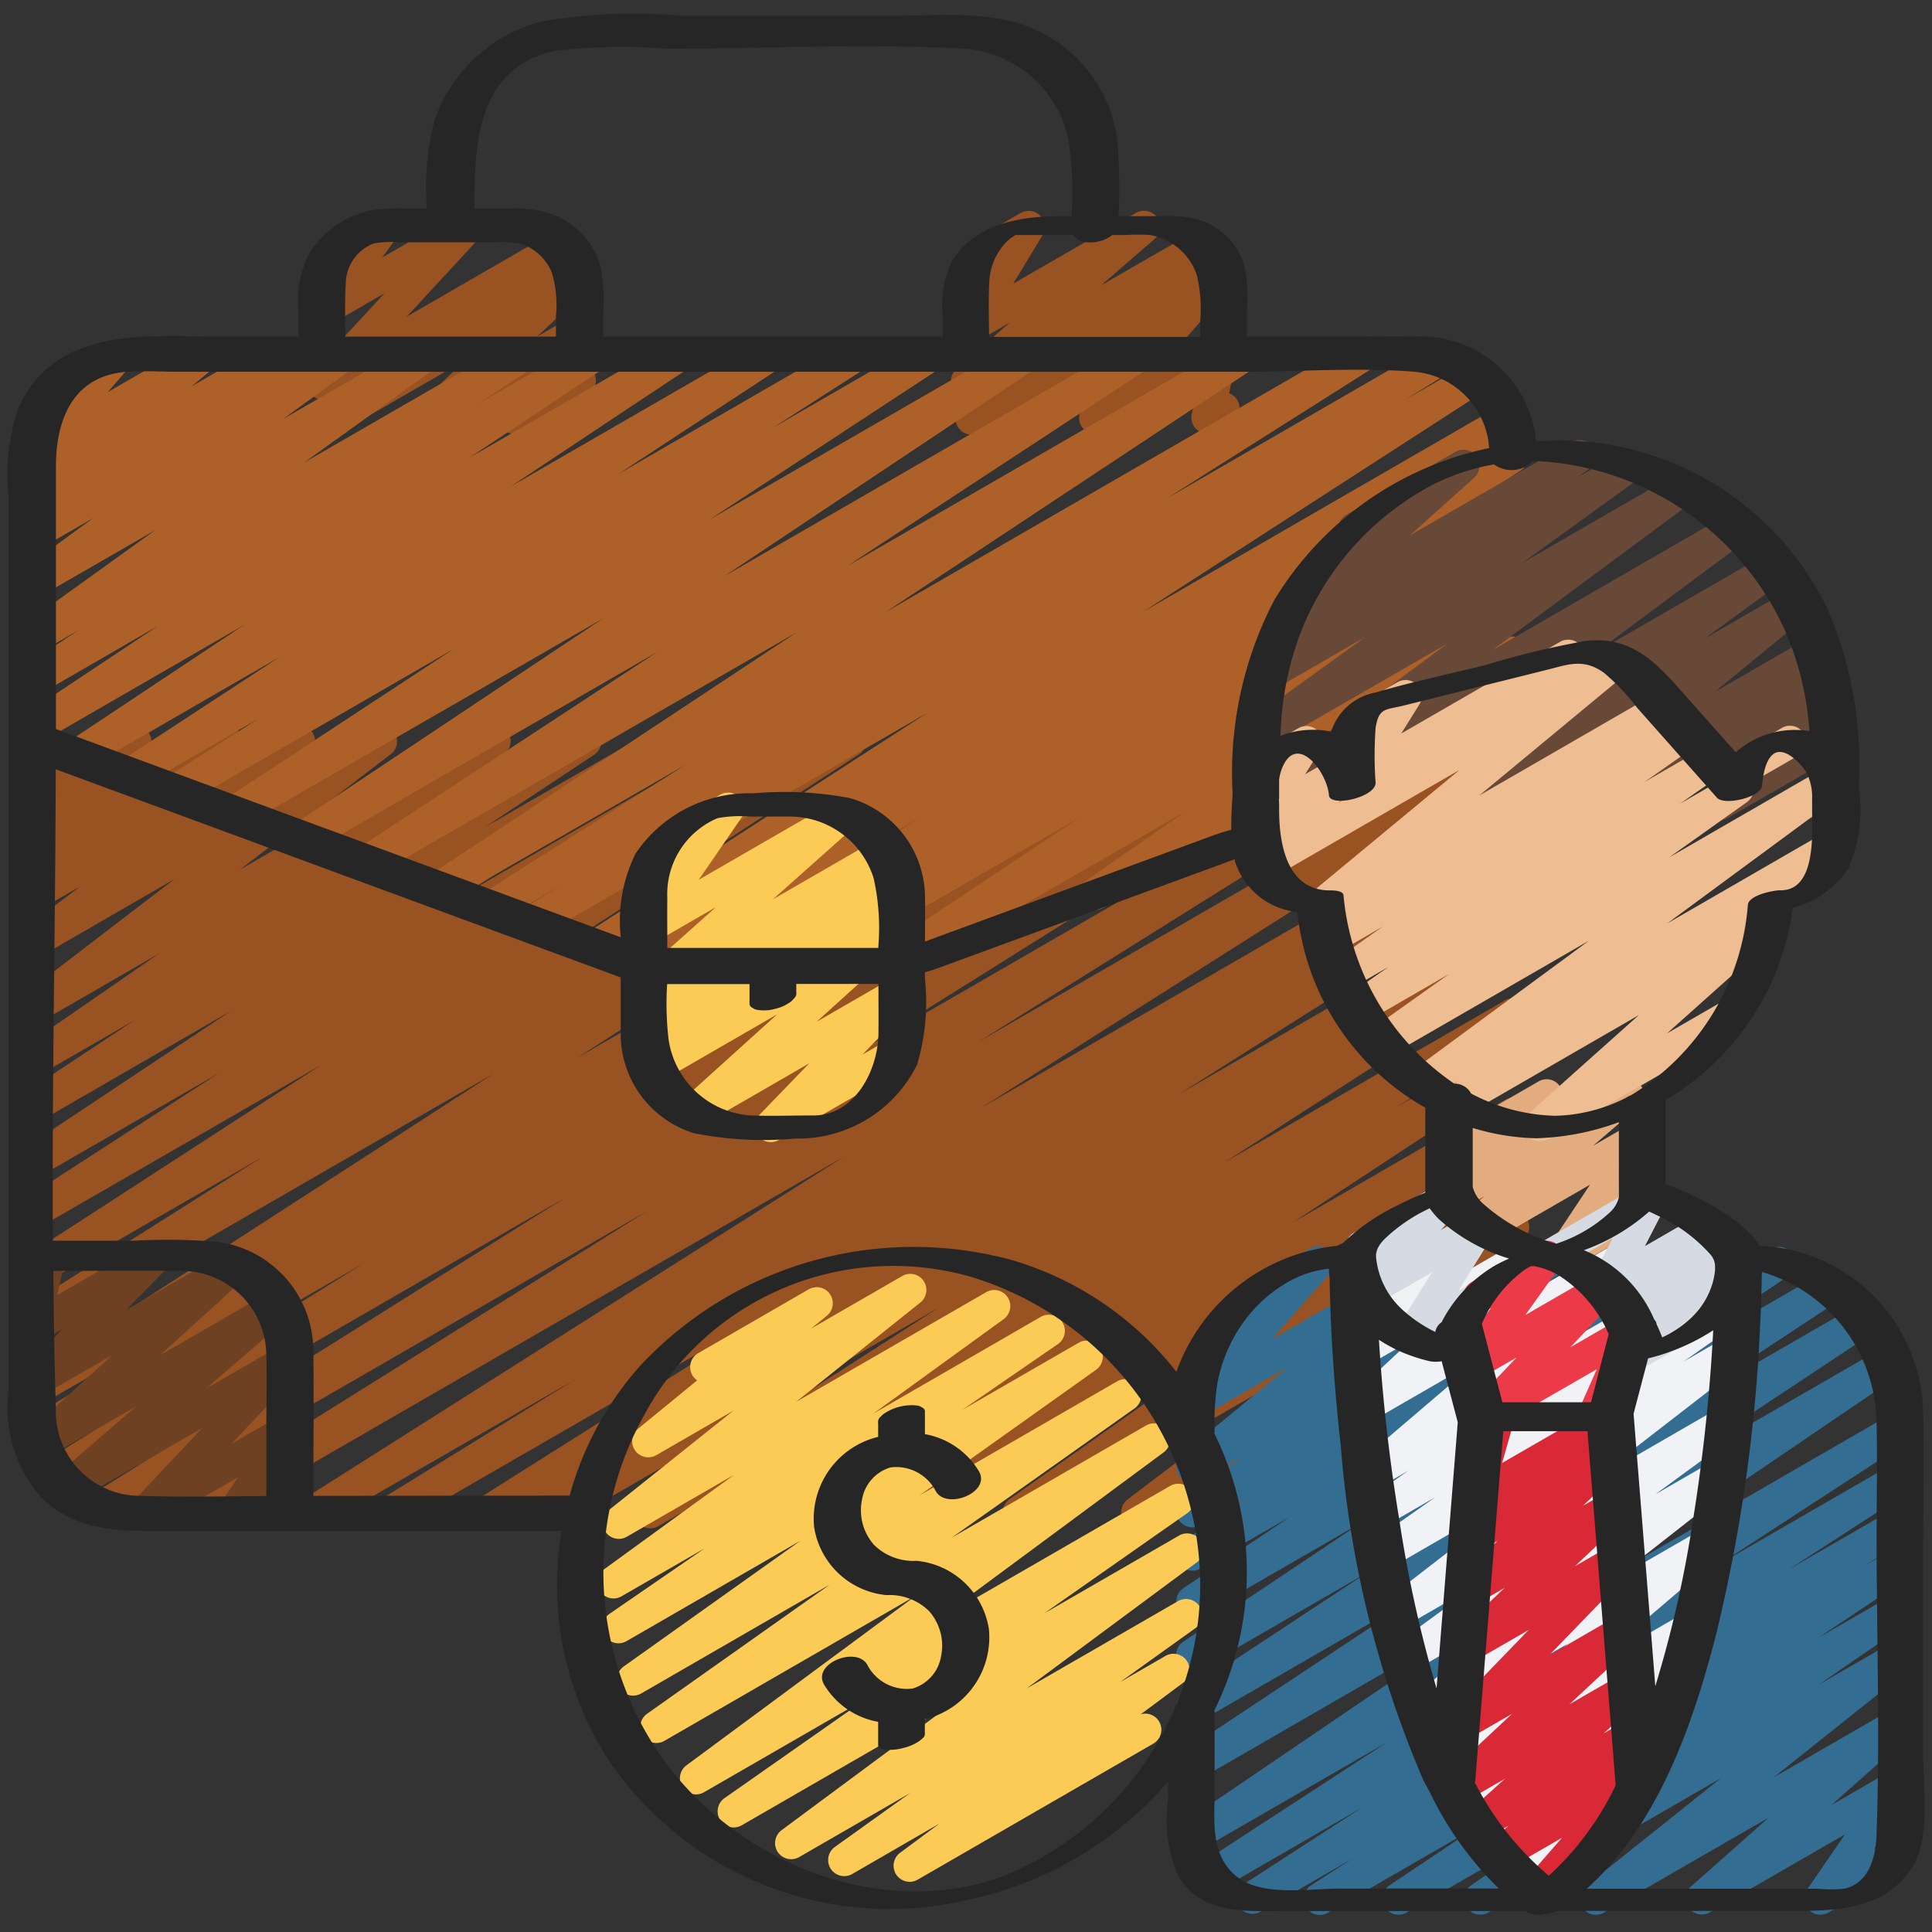 <svg id="Icons" height="512" viewBox="0 0 60 60" width="512" xmlns="http://www.w3.org/2000/svg"><rect x="0" y="0" width="60" height="60" fill="#333333" stroke="none"/><g fill="#995222"><path d="m10.307 13.5a.5.5 0 0 1 -.3-.9l.542-.409-.269.155a.5.5 0 0 1 -.617-.772l2.276-2.465-1.659.958a.5.5 0 0 1 -.651-.73l.635-.858a.491.491 0 0 1 -.372-.246.5.5 0 0 1 .182-.682l1.627-.94a.5.5 0 0 1 .652.731l-.487.658 2.425-1.4a.5.5 0 0 1 .617.771l-2.276 2.462 4.489-2.592a.5.5 0 0 1 .551.832l-.542.409.49-.283a.5.5 0 0 1 .595.8l-1.529 1.451 1.043-.6a.5.5 0 0 1 .652.73l-.574.775a.5.5 0 0 1 .434.9l-2.015 1.155a.5.5 0 0 1 -.652-.73l.568-.765-2.609 1.505a.5.5 0 0 1 -.595-.795l1.528-1.45-3.909 2.257a.491.491 0 0 1 -.25.068z"/><path d="m30.176 13.5a.5.5 0 0 1 -.3-.9l.5-.374-.1.054a.5.5 0 0 1 -.579-.808l1.661-1.453-1.082.624a.5.5 0 0 1 -.677-.693l.913-1.5a.5.5 0 0 1 -.624-.212.5.5 0 0 1 .182-.682l1.627-.94a.5.5 0 0 1 .608.083.5.5 0 0 1 .07.61l-.909 1.5 3.818-2.2a.5.5 0 0 1 .579.808l-1.663 1.442 2.879-1.659a.5.5 0 0 1 .55.833l-.5.374.473-.272a.5.5 0 0 1 .626.761l-1.878 2.159 1.381-.8a.5.5 0 0 1 .74.537l-.3 1.419a.5.5 0 0 1 .078.9l-.5.289a.5.5 0 0 1 -.739-.537l.252-1.182-3 1.733a.5.5 0 0 1 -.627-.761l1.88-2.16-5.084 2.935a.491.491 0 0 1 -.255.072z"/><path d="m17.141 47.471a.5.5 0 0 1 -.263-.926l.268-.165-1.773 1.02a.5.5 0 0 1 -.517-.855l10.619-6.705-13.101 7.56a.5.5 0 0 1 -.513-.858l6-3.7-7.902 4.558a.5.5 0 0 1 -.518-.854l16.779-10.63-19.898 11.484a.5.5 0 0 1 -.514-.856l14.292-8.934-16.678 9.627a.5.5 0 0 1 -.516-.856l14.64-9.181-15.61 9.017a.5.5 0 0 1 -.514-.858l9.9-6.142-9.937 5.737a.5.5 0 0 1 -.513-.854l6.055-3.739-5.647 3.256a.5.5 0 0 1 -.521-.852l14.553-9.412-14.032 8.101a.5.5 0 0 1 -.517-.854l7.38-4.664-6.863 3.964a.5.5 0 0 1 -.522-.852l9.2-5.966-8.678 5.004a.5.5 0 0 1 -.521-.853l6.051-3.914-5.53 3.192a.5.5 0 0 1 -.526-.849l6.432-4.275-5.906 3.413a.5.5 0 0 1 -.525-.85l3.415-2.262-2.89 1.667a.5.5 0 0 1 -.534-.843l4.193-2.9-3.659 2.114a.5.5 0 0 1 -.553-.83l4.693-3.596-4.14 2.392a.5.5 0 0 1 -.551-.832l1.771-1.338-1.223.706a.5.5 0 0 1 -.558-.828l.726-.577-.165.095a.5.5 0 0 1 -.618-.771l.974-1.061-.356.205a.5.5 0 0 1 -.732-.565l.263-.961a.5.5 0 0 1 -.031-.882l.5-.289a.5.5 0 0 1 .733.564l-.181.66 2.124-1.218a.5.5 0 0 1 .618.77l-.974 1.057 3.174-1.833a.5.5 0 0 1 .562.824l-.725.576 2.429-1.4a.5.5 0 0 1 .551.832l-1.775 1.34 3.765-2.174a.5.5 0 0 1 .554.83l-4.691 3.591 7.663-4.425a.5.5 0 0 1 .535.844l-4.2 2.9 6.49-3.746a.5.5 0 0 1 .525.85l-3.415 2.264 5.39-3.111a.5.5 0 0 1 .526.849l-6.436 4.278 8.884-5.129a.5.5 0 0 1 .522.853l-6.043 3.909 8.252-4.764a.5.5 0 0 1 .522.853l-9.2 5.966 11.815-6.821a.5.5 0 0 1 .518.856l-7.372 4.659 9.555-5.517a.5.5 0 0 1 .521.853l-14.549 9.406 17.781-10.266a.5.5 0 0 1 .512.859l-6.078 3.753 7.989-4.613a.5.5 0 0 1 .514.858l-9.9 6.142 12.129-7a.5.5 0 0 1 .515.857l-14.644 9.176 17.385-10.037a.5.5 0 0 1 .515.857l-14.287 8.934 16.343-9.434a.5.5 0 0 1 .517.854l-16.769 10.627 16.254-9.384a.5.5 0 0 1 .512.859l-6 3.7 5.493-3.17a.5.5 0 0 1 .516.855l-10.607 6.7 10.093-5.828a.5.5 0 0 1 .512.859l-.442.272a.5.5 0 0 1 .452.887l-9.226 5.943 8.7-5.026a.5.5 0 0 1 .518.856l-3.879 2.457 3.363-1.942a.5.5 0 0 1 .525.851l-7.083 4.657 6.564-3.79a.5.5 0 0 1 .525.851l-4.474 2.943 3.951-2.281a.5.5 0 0 1 .539.841l-6.516 4.612 5.98-3.452a.5.5 0 0 1 .553.831l-5.347 4.058 4.8-2.768a.5.5 0 0 1 .542.839l-1.228.882.688-.4a.5.5 0 0 1 .59.8l-2.577 2.381 1.986-1.147a.5.5 0 0 1 .655.726l-1.076 1.486.423-.243a.5.5 0 1 1 .5.865l-2.448 1.413a.5.5 0 0 1 -.655-.725l1.076-1.487-3.835 2.212a.5.5 0 0 1 -.59-.8l2.573-2.378-5.506 3.178a.5.5 0 0 1 -.542-.839l1.229-.882-2.983 1.721a.5.5 0 0 1 -.552-.831l5.345-4.057-8.469 4.888a.5.5 0 0 1 -.539-.841l6.512-4.609-9.44 5.45a.5.5 0 0 1 -.525-.85l4.476-2.945-6.575 3.795a.5.5 0 0 1 -.525-.85l7.091-4.664-9.551 5.514a.5.5 0 0 1 -.517-.855l3.873-2.445-5.732 3.3a.5.5 0 0 1 -.52-.853l9.227-5.933-11.755 6.786a.5.5 0 0 1 -.25.071z"/></g><path d="m22.351 30.472a.5.5 0 0 1 -.27-.921l6.554-4.2-8.61 4.969a.5.5 0 0 1 -.514-.857l1.718-1.069-2.508 1.447a.5.5 0 0 1 -.522-.853l10.608-6.854-12.081 6.972a.5.5 0 0 1 -.514-.857l1.307-.811-2.075 1.2a.5.5 0 0 1 -.517-.856l6.373-4.037-7.455 4.3a.5.5 0 0 1 -.527-.85l11.437-7.565-13.155 7.594a.5.5 0 0 1 -.525-.851l9.349-6.133-10.824 6.249a.5.5 0 0 1 -.528-.848l9.667-6.441-11.275 6.5a.5.5 0 0 1 -.525-.85l7.14-4.689-8.435 4.87a.5.5 0 0 1 -.52-.853l2.885-1.848-3.78 2.182a.5.5 0 0 1 -.523-.851l5-3.271-6.106 3.527a.5.5 0 0 1 -.527-.849l5.509-3.661-6.3 3.638a.5.5 0 0 1 -.528-.845l4.156-2.765-3.63 2.1a.5.5 0 0 1 -.526-.849l1.668-1.106-1.142.659a.5.5 0 0 1 -.542-.839l4.077-2.932-3.536 2.037a.5.5 0 0 1 -.545-.836l2.157-1.577-1.612.929a.5.5 0 0 1 -.545-.835l.382-.281a.5.5 0 0 1 -.405-.878l.7-.579-.132.076a.5.5 0 0 1 -.628-.759l.911-1.054a.5.5 0 0 1 -.134-.919l1.933-1.116a.5.5 0 0 1 .628.76l-.639.739 2.732-1.575a.5.5 0 0 1 .568.818l-.7.581 2.425-1.4a.5.5 0 0 1 .545.836l-.158.116 1.65-.952a.5.5 0 0 1 .545.836l-2.157 1.573 4.176-2.41a.5.5 0 0 1 .669.161.5.5 0 0 1 -.127.678l-4.07 2.927 6.526-3.764a.5.5 0 0 1 .526.849l-1.667 1.105 3.385-1.954a.5.5 0 0 1 .526.848l-4.16 2.764 6.258-3.612a.5.5 0 0 1 .526.848l-5.51 3.662 7.814-4.51a.5.5 0 0 1 .523.85l-5 3.277 7.145-4.127a.5.5 0 0 1 .519.853l-2.881 1.847 4.675-2.7a.5.5 0 0 1 .525.85l-7.138 4.684 9.592-5.534a.5.5 0 0 1 .527.848l-9.665 6.447 12.637-7.295a.5.5 0 0 1 .524.85l-9.346 6.131 12.091-6.981a.494.494 0 0 1 .675.17.5.5 0 0 1 -.148.679l-11.434 7.568 14.584-8.417a.5.5 0 0 1 .518.855l-6.36 4.025 8.211-4.741a.5.5 0 0 1 .514.858l-1.328.824 1.957-1.13a.5.5 0 0 1 .521.853l-10.61 6.856 11.03-6.371a.5.5 0 0 1 .515.857l-1.723 1.073 1.4-.807a.5.5 0 0 1 .519.853l-6.541 4.195 6.029-3.481a.5.5 0 0 1 .518.855l-2.434 1.546 1.914-1.105a.5.5 0 0 1 .527.849l-6.287 4.182 5.763-3.328a.5.5 0 0 1 .536.844l-3.12 2.167 2.587-1.494a.5.5 0 0 1 .574.814l-1.4 1.187.834-.482a.5.5 0 0 1 .5.866l-5.681 3.28a.5.5 0 0 1 -.574-.814l1.405-1.186-8.12 4.688a.5.5 0 0 1 -.535-.844l3.12-2.166-9.056 5.222a.5.5 0 0 1 -.528-.848l6.286-4.181-8.714 5.029a.5.5 0 0 1 -.519-.854l2.421-1.538-4.146 2.392a.5.5 0 0 1 -.249.072z" fill="#ad6128"/><path d="m23.943 35.471a.5.5 0 0 1 -.359-.848l1.547-1.6-3.351 1.935a.5.5 0 0 1 -.585-.8l2.942-2.658-3.623 2.092a.5.5 0 0 1 -.548-.834l.547-.405-.224.129a.5.5 0 0 1 -.549-.834l.577-.429-.037.02a.5.5 0 0 1 -.583-.805l2.538-2.263-1.956 1.129a.5.5 0 0 1 -.662-.716l1.33-1.932-.017.01a.5.5 0 1 1 -.5-.865l1.934-1.116a.5.5 0 0 1 .662.716l-1.326 1.925 4.258-2.458a.5.5 0 0 1 .583.806l-2.541 2.262 3.248-1.875a.5.5 0 0 1 .549.834l-.577.428.4-.231a.5.5 0 0 1 .548.834l-.549.406.1-.056a.5.5 0 0 1 .585.8l-2.944 2.66 2.36-1.361a.5.5 0 0 1 .609.78l-1.544 1.6.787-.454a.5.5 0 1 1 .5.865l-3.879 2.238a.49.49 0 0 1 -.25.071z" fill="#fccb55"/><path d="m4.5 47.471a.5.5 0 0 1 -.364-.843l2.147-2.283-3.977 2.3a.5.5 0 0 1 -.576-.812l2.5-2.158-2.78 1.6a.5.5 0 0 1 -.587-.8l2.627-2.394-2.21 1.276a.5.5 0 0 1 -.607-.782l1.267-1.3-.66.381a.5.5 0 0 1 -.737-.544l.3-1.33a.491.491 0 0 1 -.243-.214.5.5 0 0 1 .183-.683l.5-.288a.507.507 0 0 1 .547.031.5.5 0 0 1 .191.514l-.246 1.077 2.807-1.619a.5.5 0 0 1 .607.782l-1.267 1.3 3.084-1.782a.5.5 0 0 1 .587.8l-2.629 2.393 3.353-1.936a.5.5 0 0 1 .577.812l-2.5 2.158 2.33-1.345a.5.5 0 0 1 .614.776l-2.149 2.282 1.545-.892a.5.5 0 0 1 .666.71l-.555.835a.5.5 0 0 1 .4.91l-1.731 1a.5.5 0 0 1 -.666-.71l.54-.811-2.639 1.518a.49.49 0 0 1 -.249.071z" fill="#6d4122"/><path d="m40.989 59.471a.5.5 0 0 1 -.271-.92l1.294-.837-2.872 1.658a.5.5 0 0 1 -.522-.852l3.668-2.376-4.45 2.569a.5.5 0 0 1 -.523-.852l5.79-3.77-5.819 3.358a.5.5 0 0 1 -.531-.845l10.353-7.038-9.826 5.673a.5.5 0 0 1 -.526-.849l7.416-4.917-6.89 3.977a.5.5 0 0 1 -.525-.85l5.7-3.756-5.175 2.987a.5.5 0 0 1 -.528-.849l5.56-3.716-5.033 2.905a.5.5 0 0 1 -.527-.849l3.321-2.222-2.794 1.613a.5.5 0 0 1 -.53-.847l1.967-1.329-1.437.829a.5.5 0 0 1 -.536-.843l1.862-1.3-1.326.765a.5.5 0 0 1 -.568-.818l3.3-2.725-2.653 1.532a.5.5 0 0 1 -.625-.763l1.824-2.071a.5.5 0 0 1 -.42-.9l2.545-1.469a.5.5 0 0 1 .625.762l-1.809 2.054 5.175-2.99a.5.5 0 0 1 .568.818l-3.3 2.727 6.144-3.545a.5.5 0 0 1 .536.842l-1.85 1.294 3.7-2.137a.5.5 0 0 1 .53.846l-1.97 1.331 3.776-2.176a.5.5 0 0 1 .527.848l-3.329 2.222 4.978-2.87a.5.5 0 0 1 .529.849l-5.556 3.713 6.654-3.841a.5.5 0 0 1 .526.85l-5.7 3.757 6.224-3.594a.5.5 0 0 1 .527.85l-7.417 4.916 7.64-4.411a.5.5 0 0 1 .531.845l-10.357 7.04 10.136-5.854a.5.5 0 0 1 .522.851l-5.777 3.763 5.255-3.034a.5.5 0 0 1 .521.853l-3.678 2.381 3.158-1.822a.5.5 0 0 1 .521.853l-1.3.842.783-.451a.5.5 0 0 1 .527.849l-2.794 1.865 2.267-1.308a.5.5 0 0 1 .534.844l-2.769 1.908 2.231-1.287a.5.5 0 0 1 .561.824l-4.202 3.349 3.641-2.1a.5.5 0 0 1 .581.806l-2.429 2.154 1.848-1.067a.5.5 0 0 1 .662.716l-1.183 1.721.343-.2a.5.5 0 1 1 .5.866l-2.26 1.3a.5.5 0 0 1 -.662-.715l1.179-1.715-4.219 2.434a.5.5 0 0 1 -.581-.8l2.429-2.152-5.123 2.952a.5.5 0 0 1 -.562-.823l4.2-3.354-7.232 4.177a.5.5 0 0 1 -.534-.843l2.762-1.907-4.763 2.75a.5.5 0 0 1 -.528-.848l2.8-1.872-4.71 2.72a.5.5 0 0 1 -.25.071z" fill="#346d92"/><path d="m28.251 58.441a.5.5 0 0 1 -.3-.9l1.221-.906-2.707 1.565a.5.5 0 0 1 -.541-.839l2.339-1.675-3.449 1.99a.5.5 0 0 1 -.547-.834l5.284-3.917-6.517 3.762a.5.5 0 0 1 -.537-.842l4.46-3.124-5.093 2.939a.5.5 0 0 1 -.547-.835l7.125-5.268-7.814 4.51a.5.5 0 0 1 -.539-.84l5.677-4.013-5.856 3.38a.5.5 0 0 1 -.54-.84l5.491-3.907-5.405 3.121a.5.5 0 0 1 -.533-.845l2.961-2.037-2.584 1.49a.5.5 0 0 1 -.544-.837l4.044-2.939-3.327 1.921a.5.5 0 0 1 -.563-.824l3.866-3.088-2.4 1.386a.5.5 0 0 1 -.566-.819l1.841-1.508a.5.5 0 0 1 .033-.846l3.435-1.984a.5.5 0 0 1 .566.819l-.489.4 2.823-1.629a.5.5 0 0 1 .563.823l-3.862 3.088 5.909-3.411a.5.5 0 0 1 .544.837l-4.05 2.935 5.193-3a.5.5 0 0 1 .534.845l-2.963 2.039 3.613-2.084a.5.5 0 0 1 .54.84l-5.493 3.908 6.15-3.551a.5.5 0 0 1 .539.841l-5.678 4.015 6.032-3.483a.5.5 0 0 1 .547.835l-7.127 5.272 7.341-4.237a.5.5 0 0 1 .537.841l-4.461 3.125 4.192-2.419a.5.5 0 0 1 .548.834l-5.285 3.917 4.705-2.715a.5.5 0 0 1 .541.839l-2.339 1.675 1.408-.812a.5.5 0 0 1 .548.834l-1.318.979a.5.5 0 0 1 .573.23.5.5 0 0 1 -.183.682l-7.317 4.224a.491.491 0 0 1 -.249.067z" fill="#fccb55"/><path d="m39.03 25.5a.5.5 0 0 1 -.3-.9l6.225-4.617-5.615 3.238a.5.5 0 0 1 -.543-.838l3.6-2.6-2.797 1.617a.5.5 0 0 1 -.537-.842l.841-.591a.477.477 0 0 1 -.444-.205.5.5 0 0 1 .071-.665l2.437-2.183a.5.5 0 0 1 -.16-.925l3.4-1.962a.5.5 0 0 1 .584.8l-2.006 1.8 5.027-2.9a.5.5 0 0 1 .537.841l-.384.27 1.377-.8a.5.5 0 0 1 .543.838l-3.6 2.6 4.728-2.728a.5.5 0 0 1 .548.834l-6.23 4.618 7.342-4.238a.5.5 0 0 1 .549.834l-4.645 3.454 5.256-3.034a.5.5 0 0 1 .544.837l-2.455 1.789 2.6-1.5a.5.5 0 0 1 .568.819l-2.844 2.331 2.908-1.679a.5.5 0 0 1 .562.825l-.677.537.458-.264a.5.5 0 0 1 .618.771l-1.129 1.229.69-.4a.5.5 0 0 1 .739.536l-.247 1.165a.5.5 0 0 1 .075.9l-.5.286a.5.5 0 0 1 -.739-.537l.2-.926-2.542 1.467a.5.5 0 0 1 -.618-.77l1.129-1.23-3.474 2a.5.5 0 0 1 -.561-.824l.676-.538-2.365 1.377a.5.5 0 0 1 -.567-.819l2.842-2.329-5.464 3.154a.5.5 0 0 1 -.544-.837l2.459-1.792-4.561 2.633a.5.5 0 0 1 -.549-.834l4.644-3.453-7.43 4.289a.491.491 0 0 1 -.25.071z" fill="#684837"/><path d="m48.522 39.482a.5.5 0 0 1 -.416-.777l1.274-1.914-4.1 2.366a.5.5 0 0 1 -.575-.812l1.4-1.2-.828.477a.5.5 0 0 1 -.612-.776l.639-.674-.027.015a.5.5 0 0 1 -.729-.573l.248-.852a.487.487 0 0 1 -.2-.194.5.5 0 0 1 .182-.682l.5-.291a.5.5 0 0 1 .73.572l-.155.53 1.933-1.115a.5.5 0 0 1 .612.776l-.639.675 2.541-1.464a.5.5 0 0 1 .575.813l-1.4 1.2 1.256-.725a.5.5 0 0 1 .614.091.5.5 0 0 1 .052.619l-1.273 1.913.62-.357a.5.5 0 1 1 .5.865l-2.469 1.426a.489.489 0 0 1 -.253.068z" fill="#e2ac7f"/><path d="m54.207 24.337a.5.5 0 0 1 -.25-.933l1.363-.787a.5.5 0 1 1 .5.865l-1.363.788a.5.5 0 0 1 -.25.067z" fill="#eebd91"/><path d="m42.029 24.712a.5.5 0 0 1 -.424-.765l.6-.956a.5.5 0 0 1 -.325-.927l1.52-.877a.5.5 0 0 1 .674.7l-.557.893 4.952-2.858a.5.5 0 0 1 .5.865l-6.686 3.861a.5.5 0 0 1 -.254.064z" fill="#eebd91"/><path d="m47.821 35.442a.5.5 0 0 1 -.333-.873l3.406-3.043-5.432 3.136a.5.5 0 0 1 -.531-.847l.367-.249-.841.486a.5.5 0 0 1 -.546-.835l5.431-4-6.21 3.585a.5.5 0 0 1 -.54-.84l2.421-1.72-2.659 1.538a.5.5 0 0 1 -.535-.842l1.3-.908-1.246.719a.5.5 0 0 1 -.537-.842l1.611-1.133-1.447.836a.5.5 0 0 1 -.534-.843l.318-.221a.5.5 0 0 1 -.568-.817l4.616-3.821-5.827 3.363a.494.494 0 0 1 -.636-.114.5.5 0 0 1 .007-.645l.613-.71-.213.123a.5.5 0 0 1 -.673-.7l.561-.888a.5.5 0 0 1 -.211-.932l1.366-.789a.5.5 0 0 1 .673.7l-.461.73 1.02-.588a.5.5 0 0 1 .629.76l-.614.709 8.417-4.859a.5.5 0 0 1 .569.818l-4.612 3.819 5.509-3.181a.5.5 0 0 1 .534.844l-.325.225.49-.282a.5.5 0 0 1 .538.841l-1.611 1.132 1.869-1.078a.5.5 0 0 1 .535.843l-1.3.908 1.537-.888a.5.5 0 0 1 .54.84l-2.417 1.718 4.823-2.785a.5.5 0 0 1 .546.835l-5.429 4 4.865-2.809a.5.5 0 0 1 .531.847l-2.184 1.483a.5.5 0 0 1 .186.851l-3.405 3.043 1.783-1.029a.5.5 0 0 1 .5.865l-5.98 3.452a.489.489 0 0 1 -.254.062z" fill="#eebd91"/><path d="m47.282 58.817a.5.5 0 0 1 -.354-.852l1.521-1.527-1.977 1.14a.5.5 0 0 1 -.578-.809l2.106-1.835-2.371 1.366a.5.5 0 0 1 -.549-.834l.338-.251-.246.141a.5.5 0 0 1 -.575-.812l4.089-3.494-4.261 2.46a.5.5 0 0 1 -.559-.826l3.725-2.919-3.682 2.125a.5.5 0 0 1 -.545-.836l2.543-1.862-2.346 1.355a.5.5 0 0 1 -.556-.828l4.695-3.632-4.521 2.613a.5.5 0 0 1 -.538-.842l1.929-1.358-1.613.931a.5.5 0 0 1 -.535-.844l1.325-.918-.964.556a.5.5 0 0 1 -.574-.813l3.8-3.244-3.459 2a.5.5 0 0 1 -.592-.8l1.856-1.734-1.406.81a.5.5 0 0 1 -.626-.762l.62-.706-.074.042a.5.5 0 0 1 -.729-.574l.2-.682a.486.486 0 0 1 -.2-.191.5.5 0 0 1 .182-.682l.5-.288a.5.5 0 0 1 .73.573l-.1.353 1.614-.931a.5.5 0 0 1 .626.763l-.62.707 2.559-1.477a.5.5 0 0 1 .592.8l-1.854 1.732 4.4-2.538a.5.5 0 0 1 .574.813l-3.802 3.237 6.72-3.879a.5.5 0 0 1 .535.844l-1.317.913.741-.428a.5.5 0 0 1 .538.842l-1.934 1.361 1.316-.759a.5.5 0 0 1 .555.828l-4.69 3.631 3.946-2.278a.5.5 0 0 1 .545.836l-2.545 1.863 1.807-1.043a.5.5 0 0 1 .558.826l-3.724 2.919 2.843-1.64a.5.5 0 0 1 .575.812l-4.092 3.5 2.966-1.712a.5.5 0 0 1 .549.834l-.7.519a.5.5 0 0 1 .359.876l-2.108 1.837.768-.444a.5.5 0 0 1 .6.786l-1.711 1.715a.5.5 0 0 1 .242.933l-2.81 1.625a.489.489 0 0 1 -.25.067z" fill="#f0f2f5"/><path d="m43.815 42.01a.5.5 0 0 1 -.424-.764l1.078-1.732-1.876 1.086a.5.5 0 0 1 -.625-.764l.635-.719-.08.046a.5.5 0 0 1 -.5-.865l2.736-1.58a.5.5 0 0 1 .625.764l-.637.719.95-.548a.5.5 0 0 1 .675.7l-1.078 1.733.29-.167a.5.5 0 1 1 .5.865l-2.019 1.165a.49.49 0 0 1 -.25.061z" fill="#d6dbe3"/><path d="m51 42.429a.5.5 0 0 1 -.363-.844l.512-.541-.413.238a.5.5 0 0 1 -.612-.777l.212-.223-.234.135a.5.5 0 0 1 -.694-.663l.679-1.307-1.685.972a.5.5 0 0 1 -.5-.865l3.167-1.828a.5.5 0 0 1 .694.663l-.679 1.311 1.743-1.007a.5.5 0 0 1 .612.778l-.21.222.4-.231a.5.5 0 0 1 .613.776l-.783.827a.5.5 0 0 1 .171.926l-2.381 1.375a.49.49 0 0 1 -.249.063z" fill="#d6dbe3"/><path d="m47.741 59.215a.5.5 0 0 1 -.377-.829l1.147-1.313-1.69.975a.5.5 0 0 1 -.584-.8l.613-.549-.7.4a.5.5 0 0 1 -.654-.139.5.5 0 0 1 .07-.666l1.177-1.057-1.293.746a.5.5 0 0 1 -.591-.8l2.1-1.959-1.449.836a.5.5 0 0 1 -.61-.781l2.576-2.66-1.774 1.024a.5.5 0 0 1 -.593-.8l1.622-1.532-.884.511a.5.5 0 0 1 -.591-.8l1.255-1.17-.532.307a.5.5 0 0 1 -.575-.812l.428-.367a.843.843 0 0 1 -.311-.105.5.5 0 0 1 -.172-.532l.445-1.56a.5.5 0 0 1 -.043-.889l.53-.3a.506.506 0 0 1 .558.039.5.5 0 0 1 .173.532l-.363 1.27 3.076-1.775a.5.5 0 0 1 .575.813l-.3.259a.517.517 0 0 1 .471.2.5.5 0 0 1 -.062.663l-1.257 1.173.788-.455a.5.5 0 0 1 .593.795l-1.624 1.534 1.164-.672a.5.5 0 0 1 .61.78l-2.575 2.659 2.142-1.239a.5.5 0 0 1 .591.8l-2.1 1.958 1.651-.952a.5.5 0 0 1 .584.8l-1.176 1.058.708-.408a.5.5 0 0 1 .584.8l-.614.55.133-.076a.5.5 0 0 1 .627.762l-1.808 2.072a.481.481 0 0 1 .113.135.5.5 0 0 1 -.183.682l-1.372.792a.49.49 0 0 1 -.247.072z" fill="#d92936"/><path d="m46.047 44.492a.5.5 0 0 1 -.363-.844l1.416-1.491-1.23.709a.5.5 0 0 1 -.656-.723l1.086-1.519-.081.047a.5.5 0 1 1 -.5-.865l2.081-1.206a.5.5 0 0 1 .656.723l-1.087 1.518 2.194-1.267a.5.5 0 0 1 .614.777l-1.41 1.491 1.654-.955a.5.5 0 0 1 .707.635l-.754 1.7a.49.49 0 0 1 .145.158.5.5 0 0 1 -.183.683l-.591.341a.508.508 0 0 1 -.584-.061.5.5 0 0 1 -.123-.575l.553-1.247-3.294 1.9a.489.489 0 0 1 -.25.071z" fill="#ec3a48"/><path d="m59.724 54.48v-6.119c0-1.506.036-3.018 0-4.524a5.286 5.286 0 0 0 -5.077-5.146c0-.005-.011-.008-.016-.014a1.224 1.224 0 0 0 -.084-.133 3.072 3.072 0 0 0 -.394-.42 5.62 5.62 0 0 0 -.973-.68 9.759 9.759 0 0 0 -1.456-.674v-2.605a8.185 8.185 0 0 0 3.956-5.976 2.949 2.949 0 0 0 1.728-1.227 4.674 4.674 0 0 0 .316-2.561v-.013a12.107 12.107 0 0 0 -.95-5.432 9.232 9.232 0 0 0 -9.067-5.246 3.589 3.589 0 0 0 -3.718-3.255c-.682-.013-1.366 0-2.048 0h-3.217v-.884a4.422 4.422 0 0 0 -.1-1.4 2.157 2.157 0 0 0 -1.545-1.389 4.43 4.43 0 0 0 -1.079-.069h-1.264a16.541 16.541 0 0 0 -.048-2.45 4.4 4.4 0 0 0 -2.335-3.248c-1.376-.715-3.043-.527-4.547-.527h-6.626a17.178 17.178 0 0 0 -4.371.178 4.811 4.811 0 0 0 -3.321 3.08 8.279 8.279 0 0 0 -.23 2.729h-.582a6.784 6.784 0 0 0 -.935.026 2.948 2.948 0 0 0 -2.16 1.409 3.21 3.21 0 0 0 -.315 1.69v.856h-2.311c-2.315 0-5.214-.375-6.383 2.214a6.457 6.457 0 0 0 -.307 2.73v27.811a4.175 4.175 0 0 0 1.062 3.341c1.131 1.068 2.551.993 3.981.993h12.13a10.027 10.027 0 0 0 1.527 7.213 10.55 10.55 0 0 0 11.171 4.224 11.258 11.258 0 0 0 6.14-3.655v.582a4.262 4.262 0 0 0 .346 2.407c.745 1.142 2.055 1.033 3.235 1.033h7.53c.017.011.03.026.046.038a.726.726 0 0 0 .533.057.988.988 0 0 0 .4-.1h7.5c1.3 0 2.718-.116 3.5-1.328.606-.928.358-2.482.358-3.536zm-11.624 3.773a9.325 9.325 0 0 1 -2.3-2.9c0-.011.013-.021.014-.033l.8-9.974.072-.9h2.614q.387 4.859.775 9.716l.1 1.286a9.144 9.144 0 0 1 -2.075 2.805zm-3.7-20.73a2.382 2.382 0 0 0 .291.345 5.779 5.779 0 0 0 2.175 1.218 5.1 5.1 0 0 0 -.462.23 4.351 4.351 0 0 0 -1.636 1.749.454.454 0 0 0 -.194.3 4.324 4.324 0 0 1 -1.006-.678 2.53 2.53 0 0 1 -.832-1.628c-.032-.343.256-.583.5-.793a5.29 5.29 0 0 1 .88-.6c.084-.043.184-.093.284-.143zm5.011 6.025h-2.754q-.318-1.216-.637-2.431a3.968 3.968 0 0 1 1.324-1.678c.034-.022.069-.043.1-.064l.058-.033.043-.022h.009.027c-.025.017-.018.015.014 0h.036c.035.007.07.013.105.021a2.237 2.237 0 0 1 .723.3 4.055 4.055 0 0 1 1.5 1.793zm-6.044-1.632a5.2 5.2 0 0 0 1.036.358 1.017 1.017 0 0 0 .369 0q.249.948.5 1.895-.33 4.133-.659 8.266a39.076 39.076 0 0 1 -1.156-5.235 55.128 55.128 0 0 1 -.633-5.592 4.845 4.845 0 0 0 .543.308zm8.04 10.45q-.283-3.562-.568-7.124-.054-.669-.107-1.337.225-.859.451-1.719a6.6 6.6 0 0 0 2.023-.873 55.512 55.512 0 0 1 -.636 5.938 35.775 35.775 0 0 1 -1.163 5.115zm1.711-13.407a.558.558 0 0 1 .144.394v.095a2.15 2.15 0 0 1 -.093.455 2.427 2.427 0 0 1 -.42.78 2.926 2.926 0 0 1 -.568.526c-.113.079-.23.152-.35.221l-.072.037-.138.067c-.053-.137-.111-.273-.175-.411a.214.214 0 0 0 -.069-.139 4.035 4.035 0 0 0 -2.189-2.158 6.256 6.256 0 0 0 2.028-1.2c.079.038.157.072.237.113a4.946 4.946 0 0 1 1.665 1.22zm-2.842-2.112v.338c-.011.036-.02.071-.034.106a.935.935 0 0 1 -.26.373 4.518 4.518 0 0 1 -1.659.964 5.909 5.909 0 0 1 -2.264-1.246 1.074 1.074 0 0 1 -.323-.522v-1.831a7.285 7.285 0 0 0 1.966.321 8.056 8.056 0 0 0 2.574-.5zm5.022-9.2c-.2 0-.992.145-1.017.46a7.6 7.6 0 0 1 -3.616 5.9 1.1 1.1 0 0 0 -.178.091 5.1 5.1 0 0 1 -2.189.554 5.844 5.844 0 0 1 -2.612-.692.578.578 0 0 0 -.522-.306 7.935 7.935 0 0 1 -3.44-5.846c-.012-.159-.332-.156-.426-.156-1.357 0-1.574-1.492-1.574-2.508 0-.1 0-.208-.008-.317 0-.006.008-.012.008-.019 0-.2 0-.392 0-.588a1.412 1.412 0 0 1 .068-.3c.44-1.226 1.419.023 1.48.778.03.378 1.448.071 1.448-.388a12.014 12.014 0 0 1 0-1.7c.1-.646.307-.556.9-.705l4.429-1.105c.658-.165 1.132-.363 1.771.1a6.943 6.943 0 0 1 1.017 1.074l2.485 2.8c.227.255 1.368-.01 1.4-.375.024-.289.114-.965.483-1.04.335-.069.771.408.906.655a1.649 1.649 0 0 1 .166.785v.4c.007.756.105 2.451-.977 2.451zm.127-8.089a9.47 9.47 0 0 1 .769 3.148 2.776 2.776 0 0 0 -2.289.657l-1.452-1.634c-.91-1.023-1.693-2.017-3.239-1.819a27.158 27.158 0 0 0 -3.073.741c-1.137.284-2.3.527-3.421.855a1.786 1.786 0 0 0 -1.378 1.216 2.8 2.8 0 0 0 -1.576.13 9.921 9.921 0 0 1 .528-2.94 8.8 8.8 0 0 1 4.306-4.912 6.792 6.792 0 0 1 1.8-.577.922.922 0 0 0 1.21-.11 8.953 8.953 0 0 1 7.815 5.248zm-19.698-12.258a1.864 1.864 0 0 1 1.447 1.262 4.451 4.451 0 0 1 .1 1.4v.5h-6.555c-.008-.586-.029-1.177.008-1.759a1.9 1.9 0 0 1 .314-.924 1.627 1.627 0 0 1 .351-.385 1.255 1.255 0 0 0 .142-.095h.634 1.161c.206.334.881.277 1.213 0h.434a5.533 5.533 0 0 1 .751.001zm-18.5-5.716a17.077 17.077 0 0 1 3.466-.072c3.06 0 6.172-.171 9.228 0a3.56 3.56 0 0 1 3.243 2.747 9.889 9.889 0 0 1 .111 2.454h-.36c-1.232 0-2.675.248-3.355 1.409a3.036 3.036 0 0 0 -.283 1.614v.719h-10.543v-.747a5.5 5.5 0 0 0 -.081-1.434 2.476 2.476 0 0 0 -1.553-1.639 3.879 3.879 0 0 0 -1.354-.16h-1.014c-.001-1.996.082-4.375 2.494-4.891zm-6.49 7.249a1.356 1.356 0 0 1 .863-1.271 3.119 3.119 0 0 1 .8-.037h2.8c.243 0 .488-.01.731 0-.184-.008.164.028.231.046a1.329 1.329 0 0 1 .375.172 1.583 1.583 0 0 1 .6.721 3.508 3.508 0 0 1 .128 1.358v.633h-6.538c-.009-.541-.022-1.084.01-1.622zm-6.784 2.712c.51-.035 1.035 0 1.545 0h33.102c1.754 0 3.572-.14 5.321 0a2.548 2.548 0 0 1 2.326 2.371 10.235 10.235 0 0 0 -6.675 4.723 11.586 11.586 0 0 0 -1.292 6v.009c-.022.342-.047.733-.041 1.119-.231.063-.433.131-.54.17l-8.322 3.064-.651.24c0-.476.01-.951 0-1.426a3.219 3.219 0 0 0 -2.342-3.032 10.984 10.984 0 0 0 -2.989-.146 4.25 4.25 0 0 0 -3.65 1.86 4.715 4.715 0 0 0 -.467 2.611l-15.46-5.7-2.081-.767v-8.141c-.002-1.457.52-2.837 2.216-2.955zm21.347 23.096c-.665 0-1.333.024-2 0a2.765 2.765 0 0 1 -2.537-2.362 9.638 9.638 0 0 1 -.044-1.718h2.558v.633a.159.159 0 0 0 .1.109.325.325 0 0 0 .177.064 1.27 1.27 0 0 0 .538-.042 1.248 1.248 0 0 0 .487-.232l.095-.1a.222.222 0 0 0 .055-.191v-.245h2.552c0 .518.006 1.036 0 1.554-.02 1.129-.721 2.502-1.981 2.53zm1.98-5.228v.026h-6.556c0-.518-.006-1.037 0-1.554a2.562 2.562 0 0 1 1.559-2.476 3.9 3.9 0 0 1 1.031-.05h1.268a2.733 2.733 0 0 1 2.549 1.912 7.05 7.05 0 0 1 .145 2.142zm-22.874 17.042a2.621 2.621 0 0 1 -2.671-2.724c-.046-1.418-.065-2.84-.078-4.262 1.345 0 2.691-.015 4.036 0a2.639 2.639 0 0 1 2.578 2.6c.022.752 0 1.508 0 2.261v2.13c-1.288.009-2.579.04-3.865-.005zm5.325 0c0-1.509.018-3.018 0-4.526a3.419 3.419 0 0 0 -3.02-3.366 18.954 18.954 0 0 0 -2.545-.032h-2.525c-.029-4.879.08-9.769.09-14.64l15.453 5.693 2.092.77v1.709a3.229 3.229 0 0 0 2.279 3.131 11.093 11.093 0 0 0 3.149.165 4.122 4.122 0 0 0 3.78-2.3 6.869 6.869 0 0 0 .24-2.663v-.2c.19-.054.352-.109.443-.143l8.322-3.053.856-.315c.006.026.008.055.015.081a2.27 2.27 0 0 0 1.932 1.558 7.9 7.9 0 0 0 3.972 6.076v2.638c-.3.122-.587.253-.87.4a6.39 6.39 0 0 0 -1.685 1.164 1.06 1.06 0 0 0 -.175.088 5.941 5.941 0 0 0 -5 3.913 10.093 10.093 0 0 0 -5.1-3.468 11.615 11.615 0 0 0 -11.57 3.3 10.055 10.055 0 0 0 -2.174 4.013zm21.362 11.835c-3.826 1.356-8.251-.491-10.531-3.7a10.023 10.023 0 0 1 -.571-10.615 8.776 8.776 0 0 1 10.109-4.338 10.031 10.031 0 0 1 7.173 9.557 9.763 9.763 0 0 1 -6.18 9.096zm10.5.361c-.952 0-2.444.27-3.228-.407s-.644-1.7-.644-2.62v-2.468c0-.011-.012-.016-.015-.025a9.667 9.667 0 0 0 0-8.626c0-.017.016-.032.016-.049a7.979 7.979 0 0 1 .084-1.49 4.73 4.73 0 0 1 .8-1.889 4.384 4.384 0 0 1 1.418-1.277 3.241 3.241 0 0 1 .757-.308 3.192 3.192 0 0 1 .49-.09 1.288 1.288 0 0 0 .02.253c.028 1.742.152 3.488.345 5.217a32.765 32.765 0 0 0 2.562 10.4c.065.137.143.267.212.4l.006.011a10.613 10.613 0 0 0 2.129 2.966zm16.683-1.651c-.026.677-.227 1.489-1.009 1.656a4.143 4.143 0 0 1 -.8 0h-7.19c2.2-1.974 3.282-5.049 4-7.828a49.556 49.556 0 0 0 1.387-9.712c.028-.537.041-1.076.053-1.614a4.941 4.941 0 0 1 3.563 4.757c.023 1.124 0 2.251 0 3.376-.004 3.109.112 6.248-.004 9.365z" fill="#262626"/><path d="m28.465 48.473a1.742 1.742 0 0 1 -1.321-.495 1.621 1.621 0 0 1 -.373-1.406 1.258 1.258 0 0 1 .885-1 1.385 1.385 0 0 1 1.414.753c.353.57 1.73.011 1.324-.646a2.459 2.459 0 0 0 -1.67-1.141v-.73a.151.151 0 0 0 -.094-.1.325.325 0 0 0 -.177-.061 1.526 1.526 0 0 0 -1.025.274l-.1.094a.211.211 0 0 0 -.056.185v.423a2.616 2.616 0 0 0 -1.989 2.8 2.515 2.515 0 0 0 2.248 2.115 1.742 1.742 0 0 1 1.321.495 1.621 1.621 0 0 1 .373 1.406 1.258 1.258 0 0 1 -.885 1 1.385 1.385 0 0 1 -1.414-.753c-.353-.57-1.73-.011-1.324.646a2.459 2.459 0 0 0 1.67 1.141v.73c0 .1.215.129.263.135a1.481 1.481 0 0 0 .534-.058 1.463 1.463 0 0 0 .491-.217l.1-.085a.18.18 0 0 0 .062-.163v-.423a2.616 2.616 0 0 0 1.989-2.8 2.515 2.515 0 0 0 -2.246-2.119z" fill="#262626"/></svg>